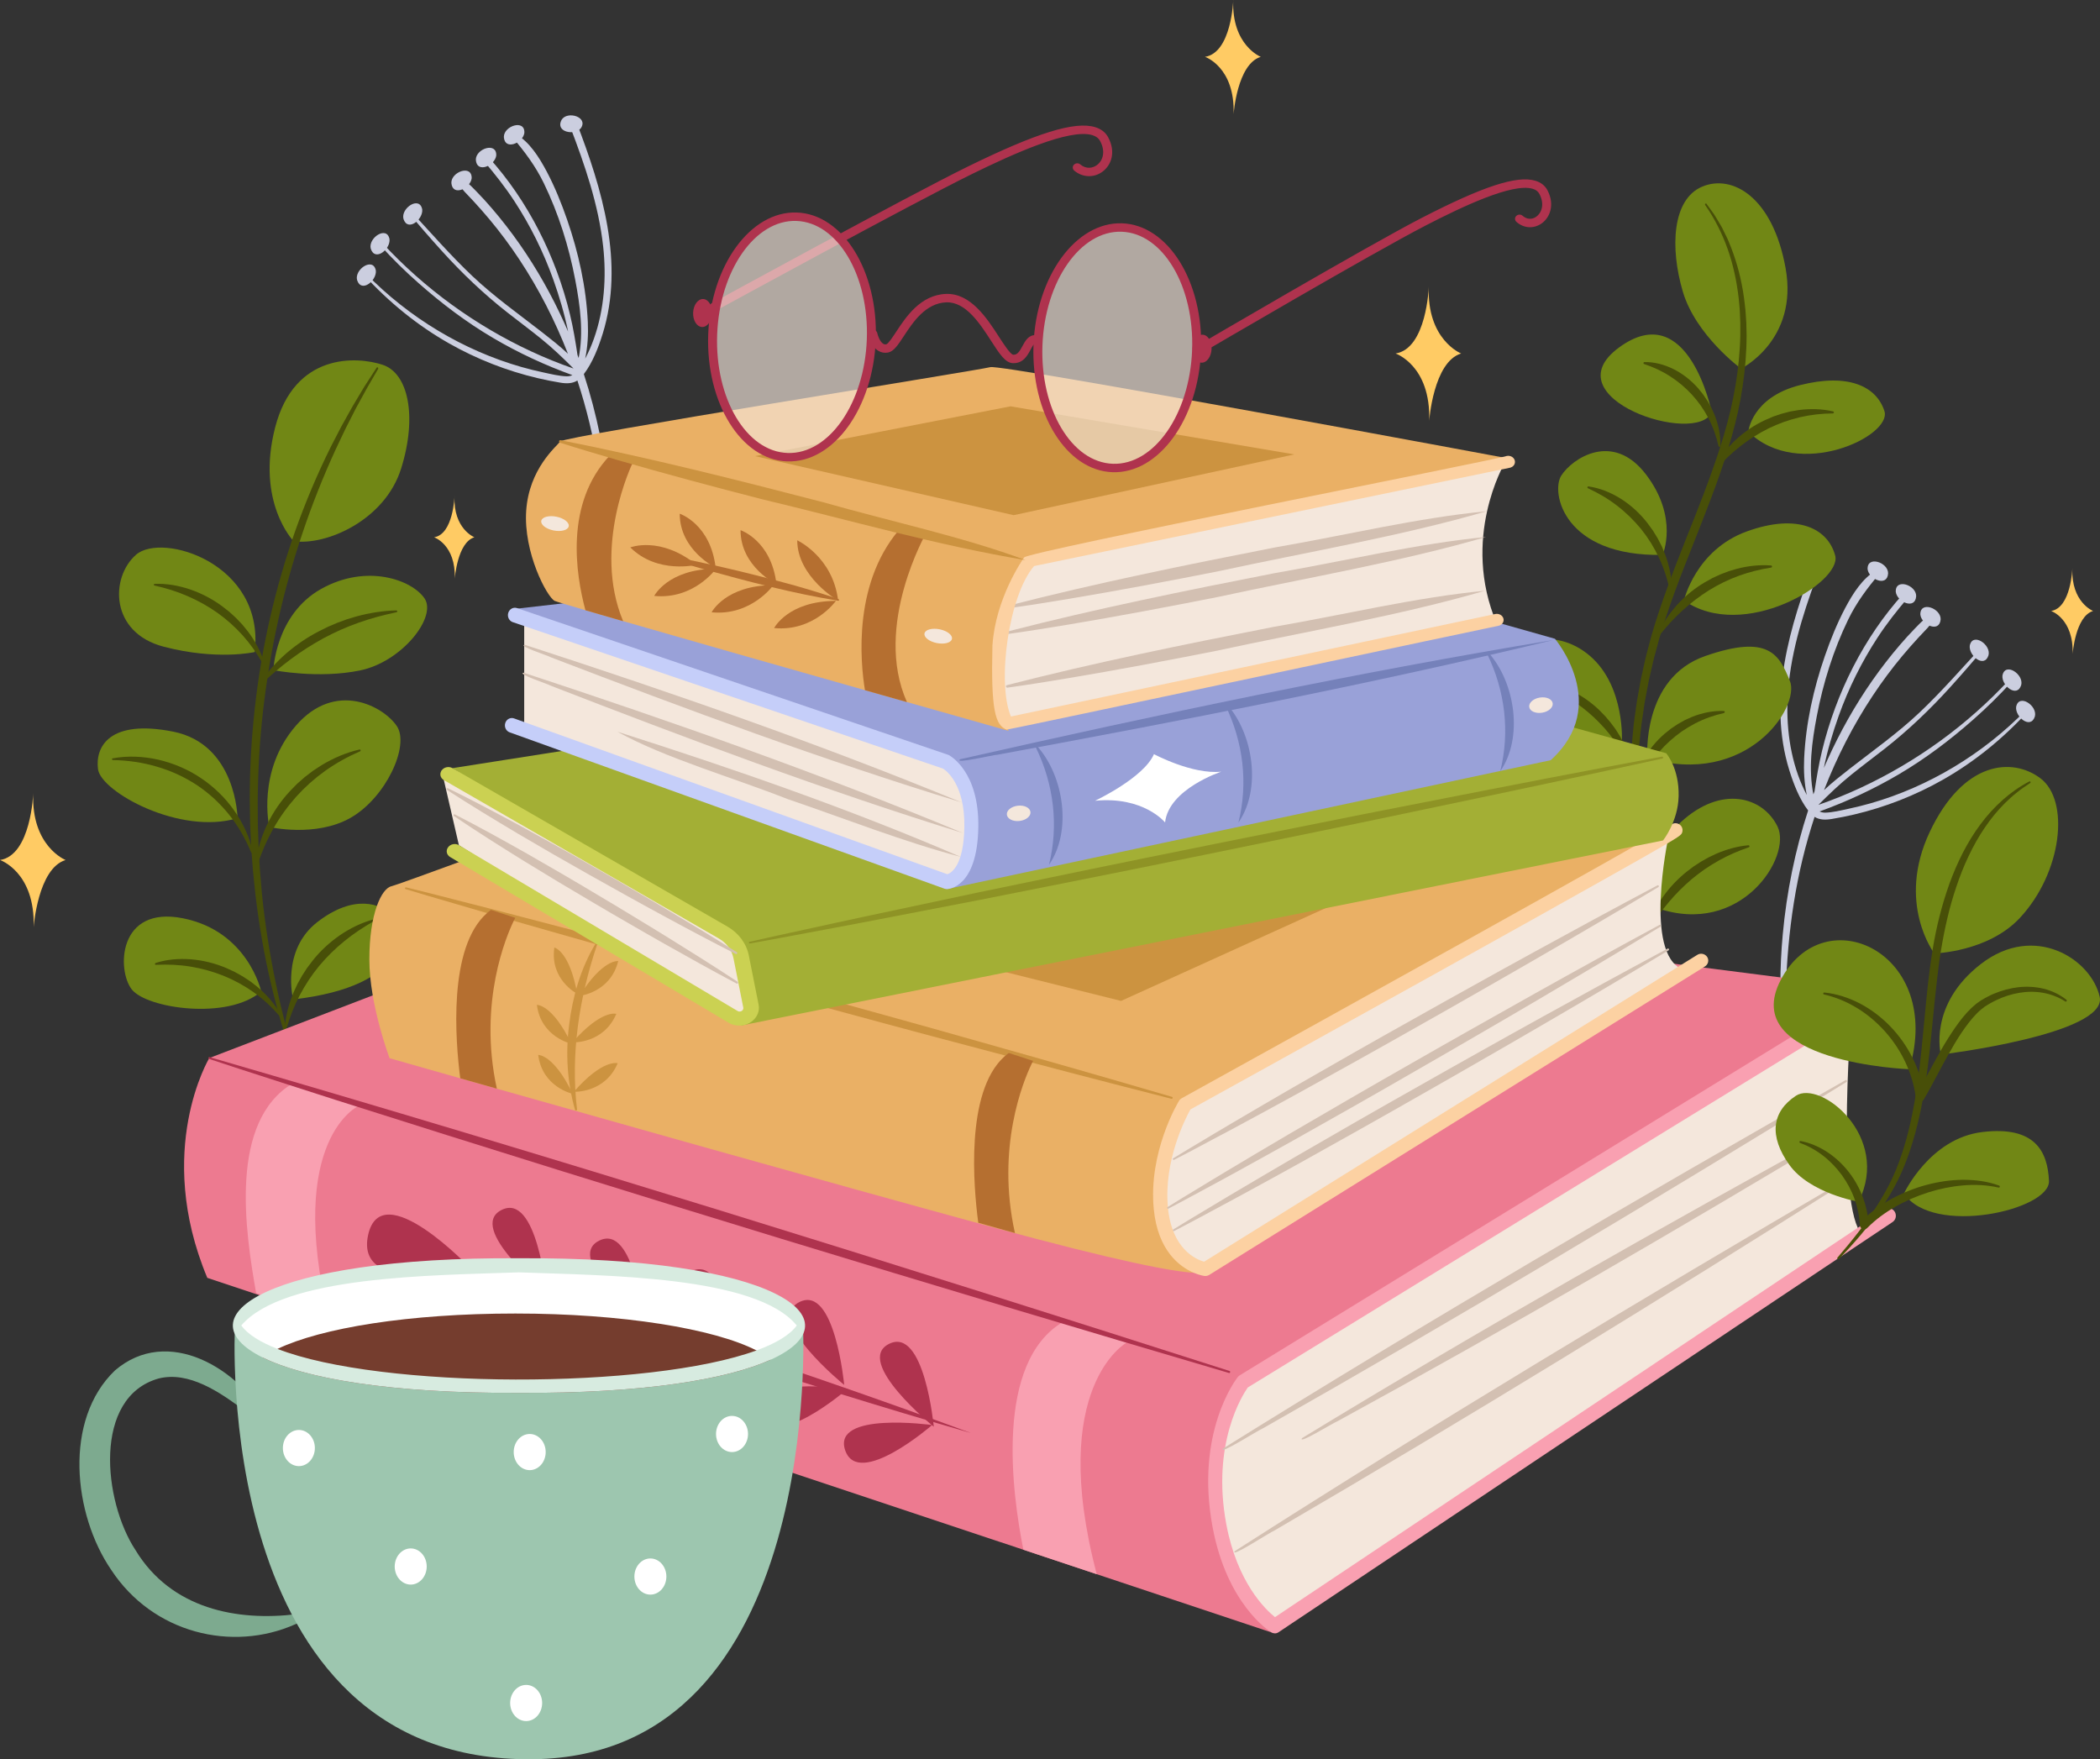<?xml version="1.0" encoding="UTF-8"?>
<svg id="OBJECTS" xmlns="http://www.w3.org/2000/svg" version="1.1" viewBox="0 0 443.71 371.71">
  <rect x="0" y="0" width="443.71" height="371.71" fill="#333333" stroke="none"/>
  <defs>
    <style>
      .cls-1 {
        fill: #cc9340;
      }

      .cls-1, .cls-2, .cls-3, .cls-4, .cls-5, .cls-6, .cls-7, .cls-8, .cls-9, .cls-10, .cls-11, .cls-12, .cls-13, .cls-14, .cls-15, .cls-16, .cls-17, .cls-18, .cls-19, .cls-20, .cls-21, .cls-22, .cls-23, .cls-24, .cls-25 {
        stroke-width: 0px;
      }

      .cls-26 {
        fill: none;
        stroke: #231f20;
        stroke-linecap: round;
        stroke-linejoin: round;
        stroke-width: 8px;
      }

      .cls-2 {
        opacity: .65;
      }

      .cls-2, .cls-14 {
        fill: #f4e7dc;
      }

      .cls-3 {
        fill: #cbcedf;
      }

      .cls-4 {
        fill: #7581ba;
      }

      .cls-5 {
        fill: #f9a0b1;
      }

      .cls-6 {
        fill: #a3af35;
      }

      .cls-7 {
        fill: #ed7a90;
      }

      .cls-8 {
        fill: #8e9325;
      }

      .cls-9 {
        fill: #718715;
      }

      .cls-10 {
        fill: #753d2e;
      }

      .cls-11 {
        fill: #b56f30;
      }

      .cls-12 {
        fill: #af334e;
      }

      .cls-13 {
        fill: #9dc6af;
      }

      .cls-15 {
        fill: #99a1d8;
      }

      .cls-16 {
        fill: #cbd152;
      }

      .cls-17 {
        fill: #fcd1a2;
      }

      .cls-18 {
        fill: #eab065;
      }

      .cls-19 {
        fill: #484f08;
      }

      .cls-20 {
        fill: #d3c0b2;
      }

      .cls-21 {
        fill: #7daa8f;
      }

      .cls-22 {
        fill: #ffcb64;
      }

      .cls-23 {
        fill: #fff;
      }

      .cls-24 {
        fill: #d7ebe0;
      }

      .cls-25 {
        fill: #c5cef9;
      }
    </style>
  </defs>
  <g>
    <g>
      <path class="cls-22" d="M260.58,0s-.37,11.14-5.97,12.01c0,0,6.34,2.13,6.04,12.09,0,0,.75-10.59,5.74-12.09,0,0-6.19-2.45-5.82-12.01Z"/>
      <path class="cls-22" d="M437.87,120.06s-.28,8.38-4.49,9.03c0,0,4.77,1.6,4.55,9.09,0,0,.56-7.96,4.32-9.09,0,0-4.66-1.84-4.38-9.03Z"/>
      <path class="cls-22" d="M96.04,104.84s-.27,8.06-4.32,8.68c0,0,4.59,1.54,4.37,8.74,0,0,.54-7.66,4.15-8.74,0,0-4.48-1.77-4.21-8.68Z"/>
      <path class="cls-22" d="M301.89,60.57s-.44,13.1-7.02,14.12c0,0,7.46,2.51,7.11,14.21,0,0,.88-12.45,6.75-14.21,0,0-7.28-2.88-6.84-14.12Z"/>
      <path class="cls-22" d="M7.02,167.59s-.44,13.1-7.02,14.12c0,0,7.46,2.51,7.11,14.21,0,0,.88-12.45,6.75-14.21,0,0-7.28-2.88-6.84-14.12Z"/>
    </g>
    <g>
      <path class="cls-3" d="M383.56,118.13c-5.36,13.98-10.15,29.62-5.5,44.6.9,2.88,2.13,6.1,3.98,8.51-2.76,8.45-4.54,17.27-5.36,26.17-.66,7.1-.68,14.17,0,21.27.04.39.59.38.58-.03-.22-12.44.67-24.96,3.58-37.05.73-3.04,1.59-6.05,2.56-9.01,1.07.66,2.3.67,3.62.45,1.6-.26,3.18-.58,4.76-.95,6.53-1.54,12.89-4.02,18.78-7.37,6.64-3.78,12.66-8.67,17.9-14.4.21-.23-.13-.57-.35-.35-9.1,9.35-20.65,16.27-32.89,19.76-1.55.44-3.11.83-4.68,1.16-1.59.34-3.28.77-4.91.81-.44,0-.83-.08-1.17-.25,5.79-2.1,11.4-4.7,16.75-7.85,5.61-3.3,10.82-7.24,15.75-11.59,2.83-2.49,5.53-5.15,8.08-7.96.29-.31-.18-.78-.47-.47-8.93,9.65-19.66,17.38-31.33,22.82-2.94,1.37-5.94,2.59-9,3.65,0-.02.01-.03.02-.04,2.2-2.2,4.41-4.32,6.83-6.27,2.35-1.9,4.78-3.7,7.15-5.56,4.96-3.89,9.52-8.24,13.79-12.95,2.45-2.71,4.86-5.46,7.19-8.29.23-.28-.15-.66-.39-.39-4.37,4.72-8.59,9.58-13.25,13.99-4.62,4.37-9.74,7.98-14.72,11.86-1.84,1.44-3.73,2.91-5.46,4.54,2.73-7.01,6.16-13.71,10.27-19.92,1.94-2.93,4.04-5.76,6.28-8.44,1.11-1.33,2.26-2.63,3.43-3.9.6-.66,1.23-1.3,1.84-1.95.61-.66,1.09-1.42,1.69-2.09.43-.48-.19-1.36-.72-.93-.57.46-1.2.82-1.76,1.29-.63.54-1.21,1.16-1.79,1.75-1.09,1.12-2.14,2.27-3.16,3.46-2.08,2.42-4.04,4.95-5.88,7.58-3.66,5.24-6.83,10.87-9.48,16.76-.26.57-.51,1.15-.76,1.72.77-3.76,1.87-7.45,3.13-10.99,2.09-5.85,4.86-11.43,8.22-16.57,1.92-2.94,4.08-5.68,6.34-8.33.54-.63-.35-1.53-.91-.91-8.28,9.15-14.2,20.93-17.16,33.17-.69,2.83-1.16,5.69-1.59,8.57-.08.21-.16.42-.24.63-1.09-5.38-.3-11.15.71-16.46,1.34-7.08,3.53-14.05,6.65-20.48,1.75-3.6,4.01-6.62,6.55-9.62.38-.44-.13-1.08-.61-.8-2.96,1.75-4.93,4.89-6.56,7.95-1.72,3.25-3.11,6.7-4.32,10.19-2.39,6.89-4.03,14.26-4.37,21.61-.12,2.6.02,5.22.56,7.75-.72-1.35-1.33-2.76-1.85-4.22-2.19-6.18-2.67-12.98-1.95-19.51.97-8.79,3.87-17.18,6.99-25.33.39-1.02-1.05-1.85-1.45-.81Z"/>
      <path class="cls-3" d="M425.99,149.35c-.24,2.11,3.06,4.84,3.96,2.03.6-2.28-3.39-4.94-3.96-2.03Z"/>
      <path class="cls-3" d="M416.19,136.43c-.24,2.11,3.06,4.84,3.96,2.03.6-2.28-3.39-4.94-3.96-2.03Z"/>
      <path class="cls-3" d="M400.56,125.06c.27,2.11,4.11,3.87,4.31.9.04-2.36-4.46-3.87-4.31-.9Z"/>
      <path class="cls-3" d="M405.75,129.85c.22,2.11,4.01,3.99,4.29,1.03.1-2.36-4.36-4-4.29-1.03Z"/>
      <path class="cls-3" d="M423.1,142.72c-.24,2.11,3.06,4.84,3.96,2.03.6-2.28-3.39-4.94-3.96-2.03Z"/>
      <path class="cls-3" d="M394.61,120.3c.3,2.1,4.17,3.8,4.33.83,0-2.36-4.52-3.8-4.33-.83Z"/>
      <path class="cls-3" d="M382.69,119.3c1.33,1.6,5.45.82,4.07-1.77-1.2-1.99-5.74-.62-4.07,1.77Z"/>
    </g>
    <g>
      <path class="cls-3" d="M121.84,25.93c5.36,13.98,10.15,29.61,5.5,44.6-.9,2.88-2.13,6.1-3.98,8.51,2.76,8.45,4.54,17.27,5.36,26.17.66,7.1.68,14.17,0,21.27-.04.39-.59.38-.58-.02.22-12.44-.67-24.96-3.58-37.05-.73-3.04-1.59-6.05-2.56-9.01-1.07.66-2.3.67-3.62.45-1.6-.26-3.18-.58-4.76-.95-6.53-1.54-12.89-4.02-18.78-7.37-6.64-3.78-12.66-8.67-17.9-14.4-.21-.23.13-.57.35-.35,9.1,9.35,20.65,16.27,32.89,19.76,1.55.44,3.11.83,4.68,1.16,1.59.34,3.28.77,4.91.81.44,0,.83-.08,1.17-.25-5.79-2.1-11.4-4.7-16.75-7.85-5.61-3.3-10.82-7.24-15.75-11.59-2.83-2.49-5.53-5.15-8.08-7.96-.29-.31.18-.78.47-.47,8.93,9.65,19.66,17.38,31.33,22.82,2.94,1.37,5.94,2.59,9,3.65,0-.02-.01-.03-.02-.04-2.2-2.2-4.41-4.32-6.83-6.27-2.35-1.9-4.78-3.7-7.15-5.56-4.96-3.89-9.52-8.24-13.79-12.95-2.45-2.71-4.86-5.46-7.19-8.29-.23-.28.15-.66.39-.4,4.37,4.72,8.59,9.58,13.25,13.99,4.62,4.37,9.74,7.98,14.72,11.86,1.84,1.44,3.73,2.91,5.46,4.54-2.73-7.01-6.16-13.71-10.27-19.92-1.94-2.93-4.04-5.76-6.28-8.44-1.11-1.33-2.26-2.63-3.43-3.9-.6-.66-1.23-1.3-1.84-1.95-.61-.66-1.09-1.42-1.69-2.09-.43-.48.19-1.36.72-.93.57.46,1.2.82,1.76,1.29.63.54,1.21,1.16,1.79,1.75,1.09,1.12,2.14,2.27,3.16,3.46,2.08,2.42,4.04,4.95,5.88,7.58,3.66,5.24,6.83,10.87,9.48,16.76.26.57.51,1.15.76,1.72-.77-3.76-1.87-7.45-3.13-10.99-2.09-5.85-4.86-11.43-8.22-16.57-1.92-2.94-4.08-5.68-6.33-8.33-.54-.63.35-1.53.91-.91,8.28,9.15,14.2,20.93,17.16,33.17.69,2.83,1.16,5.69,1.59,8.57.08.21.16.42.24.63,1.09-5.38.3-11.15-.71-16.46-1.34-7.08-3.53-14.05-6.65-20.48-1.75-3.6-4.01-6.62-6.56-9.62-.38-.44.13-1.08.61-.8,2.96,1.75,4.93,4.89,6.56,7.95,1.72,3.25,3.11,6.7,4.32,10.19,2.39,6.89,4.03,14.26,4.37,21.61.12,2.6-.02,5.22-.56,7.75.72-1.35,1.33-2.76,1.85-4.22,2.19-6.18,2.67-12.98,1.95-19.51-.97-8.79-3.87-17.18-6.99-25.33-.39-1.02,1.05-1.85,1.45-.81Z"/>
      <path class="cls-3" d="M79.41,57.15c.24,2.11-3.06,4.84-3.96,2.03-.6-2.28,3.39-4.94,3.96-2.03Z"/>
      <path class="cls-3" d="M89.21,44.23c.24,2.11-3.06,4.84-3.96,2.03-.6-2.28,3.39-4.94,3.96-2.03Z"/>
      <path class="cls-3" d="M104.85,32.87c-.27,2.11-4.11,3.87-4.31.9-.04-2.36,4.46-3.87,4.31-.9Z"/>
      <path class="cls-3" d="M99.66,37.65c-.22,2.11-4.01,3.99-4.29,1.03-.1-2.36,4.36-4,4.29-1.03Z"/>
      <path class="cls-3" d="M82.3,50.52c.24,2.11-3.06,4.84-3.96,2.03-.6-2.28,3.39-4.94,3.96-2.03Z"/>
      <path class="cls-3" d="M110.79,28.1c-.3,2.1-4.17,3.8-4.33.83,0-2.36,4.52-3.8,4.33-.83Z"/>
      <path class="cls-3" d="M122.72,27.1c-1.33,1.6-5.45.82-4.07-1.77,1.2-1.99,5.74-.62,4.07,1.77Z"/>
    </g>
    <g>
      <path class="cls-9" d="M55.19,209.48s-2.75-12.72-16.53-15.46c-13.78-2.74-13.99,11.01-10.81,15.04s20.33,6.54,27.34.42Z"/>
      <path class="cls-9" d="M61.93,211.17s-2.61-10.36,5.12-16.35c7.73-5.98,13.48-3.95,15.98-1.3,2.5,2.64,4.05,14.77-21.1,17.65Z"/>
      <g>
        <path class="cls-9" d="M62.03,114.34s-7.99-8.21-3.89-24.05c4.1-15.84,17.29-15.01,22.72-13.21,5.43,1.79,7.33,10.94,3.9,21.9-3.42,10.96-15.87,16.36-22.73,15.36Z"/>
        <path class="cls-9" d="M57.76,141.6s.41-11.73,10.08-17.16c9.67-5.42,19.23-1.91,21.87,2.01,2.64,3.93-4.78,13.37-13.62,15.2s-18.33-.06-18.33-.06Z"/>
        <path class="cls-9" d="M56.9,174.73s-2.72-11.82,5.65-21.44c8.37-9.62,18.5-4.03,21.29.11,2.79,4.13-2.31,15.12-9.73,19.37s-17.2,1.96-17.2,1.96Z"/>
        <path class="cls-9" d="M53.81,137.77s-7.92,1.83-19.25-1.14c-11.33-2.97-11.31-14.6-5.82-19.42,5.48-4.82,27.28,1.83,25.08,20.55Z"/>
        <path class="cls-9" d="M50.19,172.86s-.2-15.62-13.62-18.28c-13.42-2.66-16.49,3.17-15.86,7.95.64,4.78,17.34,14.01,29.48,10.33Z"/>
        <path class="cls-19" d="M32.85,203.47c2.38-.77,4.96-.98,7.52-.78,2.56.21,5.1.84,7.48,1.86l1.76.81,1.69.95,1.62,1.06,1.52,1.19c1.96,1.65,3.66,3.61,4.88,5.8.05.1.02.22-.08.27-.09.04-.19.02-.25-.05-1.62-1.87-3.43-3.53-5.41-4.94l-1.52-1.01-1.57-.92-1.62-.82-1.66-.73c-2.25-.89-4.59-1.55-6.98-1.93-2.39-.4-4.82-.49-7.3-.37-.1,0-.2-.07-.2-.17,0-.08.05-.16.12-.18Z"/>
        <path class="cls-19" d="M23.79,160.23c3.14-.59,6.47-.44,9.67.28,3.2.75,6.3,2.06,9.04,3.92,1.37.92,2.66,1.97,3.83,3.12,1.18,1.14,2.24,2.4,3.17,3.73,1.87,2.65,3.25,5.62,3.93,8.7.02.11-.05.21-.16.23-.1.02-.2-.04-.23-.13-1.17-2.89-2.74-5.6-4.68-8.01-.97-1.2-2.04-2.33-3.17-3.38-1.15-1.04-2.36-2-3.65-2.85-2.59-1.69-5.43-3-8.42-3.86-2.99-.89-6.1-1.33-9.27-1.39-.1,0-.19-.09-.19-.19,0-.09.06-.16.15-.18Z"/>
        <path class="cls-19" d="M32.68,123.36c2.5-.1,5.05.36,7.47,1.17,2.42.83,4.72,2.03,6.78,3.55l1.51,1.18,1.41,1.29,1.32,1.38,1.2,1.47c1.52,2.01,2.74,4.24,3.47,6.59.03.11-.03.21-.14.24-.09.02-.19-.02-.24-.1-1.19-2.13-2.59-4.1-4.19-5.89l-1.24-1.3-1.31-1.24-1.38-1.16-1.44-1.09c-1.97-1.37-4.07-2.56-6.29-3.51-2.21-.97-4.54-1.68-6.96-2.22-.1-.02-.17-.12-.15-.22.02-.08.09-.14.17-.14Z"/>
        <path class="cls-19" d="M54.08,182.48c.25-2.84,1.11-5.62,2.33-8.21,1.25-2.58,2.87-4.99,4.84-7.1l1.51-1.55,1.63-1.43,1.72-1.32,1.82-1.19c2.48-1.5,5.18-2.66,8.02-3.32.11-.03.22.04.25.15.03.09-.02.19-.11.23-2.61,1.13-5.08,2.49-7.34,4.1l-1.66,1.25-1.58,1.33-1.5,1.42-1.42,1.49c-1.82,2.05-3.44,4.27-4.78,6.66-1.37,2.38-2.46,4.91-3.36,7.57-.03.09-.14.14-.24.11-.08-.03-.14-.11-.13-.19Z"/>
        <path class="cls-19" d="M54.99,144.27c1.5-2.32,3.39-4.38,5.49-6.22,2.12-1.82,4.45-3.41,6.96-4.7l1.9-.94,1.95-.83,1.99-.73,2.04-.61c2.74-.74,5.57-1.2,8.41-1.27.11,0,.21.08.21.19,0,.1-.06.18-.15.2-2.74.57-5.41,1.28-8,2.2l-1.92.72-1.89.79-1.85.87-1.81.93c-2.37,1.31-4.67,2.75-6.83,4.37-2.18,1.6-4.22,3.39-6.22,5.26-.07.07-.19.07-.27,0-.06-.06-.07-.16-.03-.23Z"/>
        <path class="cls-19" d="M79.06,194.59c-2.24,1.28-4.35,2.66-6.29,4.25-1.95,1.57-3.71,3.33-5.31,5.22l-1.14,1.46-1.07,1.52-.99,1.58-.91,1.62c-1.16,2.2-2.07,4.54-2.78,6.97-.03.1-.14.16-.25.13-.1-.03-.16-.12-.15-.21.2-2.58.88-5.11,1.88-7.5l.82-1.77.95-1.7,1.06-1.64,1.18-1.56c1.62-2.05,3.57-3.84,5.73-5.34,2.17-1.48,4.56-2.67,7.11-3.36.1-.03.21.03.24.13.03.08,0,.17-.08.21Z"/>
        <path class="cls-19" d="M79.92,77.9l-2.41,4.16-2.31,4.21-2.18,4.28-2.06,4.33c-2.67,5.81-5.04,11.76-7.07,17.82-4.09,12.12-6.84,24.68-8.3,37.42-.72,6.37-1.09,12.79-1.14,19.23l.03,4.83.16,4.83.28,4.83.41,4.83c.63,6.43,1.65,12.84,2.97,19.2,1.31,6.36,3.02,12.66,5.02,18.88.03.1-.03.21-.13.24-.1.03-.21-.03-.25-.13-2.28-6.16-4.12-12.45-5.64-18.82-1.51-6.36-2.6-12.81-3.36-19.28l-.5-4.86-.37-4.87-.22-4.87-.08-4.87c-.02-6.49.33-12.98,1.04-19.41,1.4-12.87,4.29-25.55,8.57-37.71,2.16-6.07,4.66-12.02,7.53-17.79l2.22-4.29,2.35-4.21,2.47-4.14,2.62-4.05c.05-.08.17-.11.26-.05.09.05.11.16.07.24h0Z"/>
      </g>
    </g>
    <g>
      <path class="cls-14" d="M391.3,212.49s-3.34,39.8,1.67,47.76l-51.79,35.82-48.03,32.28s-23.39,16.81-24.64,15.04c-1.25-1.77-12.07-12.37-12.3-20.78-.23-8.41-.45-29.09,5.72-32.01,6.17-2.93,129.38-78.11,129.38-78.11Z"/>
      <path class="cls-7" d="M268.6,344.89l-36.88-12.29-15.49-5.16-79.98-26.65-15.31-5.1-77.14-25.7c-11.28-26.98.42-46.44.42-46.44l116.53-44.67,234.27,30.05s-127.77,79.62-130.27,81.84c-2.51,2.21-7.94,10.17-7.94,27.42s11.79,26.7,11.79,26.7Z"/>
      <path class="cls-5" d="M231.72,332.6l-15.49-5.16c-2.42-12.09-6.1-39.63,8.42-48.17l13.37,4.42s-16.73,9.26-6.29,48.91Z"/>
      <path class="cls-5" d="M69.43,278.39l-15.31-5.17c-2.34-13.21-5.78-36.29,7.79-44.37l13.92,4.77s-15.43,6.87-6.4,44.76Z"/>
      <path class="cls-12" d="M44.27,223.35c71.66,20.82,144.39,43.52,215.52,66.32.24.07.14.51-.12.42-62.46-18.38-126.58-37.92-188.68-57.67-6.51-2.07-13.6-4.39-20.13-6.49,0,0-6.7-2.2-6.7-2.2-.23-.06-.13-.47.11-.39Z"/>
      <path class="cls-5" d="M269.34,345.1c-.25,0-.51-.07-.74-.21-.38-.23-9.36-5.91-12.4-22.27-3.71-19.96,4.96-31.2,5.33-31.67.11-.14.24-.26.39-.35l133.1-81.67c.7-.43,1.6-.18,2.01.57.41.74.17,1.7-.53,2.13l-132.85,81.52c-1.07,1.52-7.73,11.82-4.55,28.87,2.29,12.3,8.24,18.02,10.29,19.66l128.93-86.13c.69-.46,1.59-.24,2.03.49.43.73.23,1.69-.46,2.15l-129.75,86.68c-.24.16-.51.24-.78.24Z"/>
      <path class="cls-20" d="M258.39,306.07c43.26-26.97,87.33-52.7,131.56-77.85.22-.13.44.25.2.38-40.68,25.05-81.76,49.63-123.24,73.15-1.01.39-9.59,5.87-8.51,4.31Z"/>
      <path class="cls-20" d="M275.1,303.86c37.71-23,76.2-44.74,114.85-65.91.22-.13.44.25.2.39-35.47,21.32-71.33,42.17-107.58,61.96-.9.32-8.46,5.04-7.46,3.56Z"/>
      <path class="cls-20" d="M260.89,327.74c42.55-27.26,85.93-53.28,129.47-78.73.22-.14.44.24.21.38-40.02,25.32-80.44,50.17-121.29,73.98-1,.4-9.43,5.94-8.39,4.37Z"/>
      <g>
        <path class="cls-12" d="M83.4,262.57c40.78,12.37,81.92,25.51,121.77,40.21-38.19-10.99-76.54-23.99-114.34-37.11-.66-.39-9.13-2.84-7.43-3.1Z"/>
        <path class="cls-12" d="M196.95,301.09s-15.59,13.56-18.38,5.31c-2.78-8.26,18.38-5.31,18.38-5.31Z"/>
        <path class="cls-12" d="M99.49,268.07s-24.5,5.9-21.72-7.08c2.78-12.97,21.72,7.08,21.72,7.08Z"/>
        <path class="cls-12" d="M116.75,272.78s-15.59,13.56-18.38,5.31c-2.78-8.26,18.38-5.31,18.38-5.31Z"/>
        <path class="cls-12" d="M115.44,273.15s-1.99-21.26-9.47-17.5c-7.48,3.76,9.47,17.5,9.47,17.5Z"/>
        <path class="cls-12" d="M136.05,279.64s-1.99-21.26-9.47-17.5c-7.48,3.76,9.47,17.5,9.47,17.5Z"/>
        <path class="cls-12" d="M178.37,292.61s-1.99-21.26-9.47-17.5c-7.48,3.76,9.47,17.5,9.47,17.5Z"/>
        <path class="cls-12" d="M197.3,301.45s-1.99-21.26-9.47-17.5c-7.48,3.76,9.47,17.5,9.47,17.5Z"/>
        <path class="cls-12" d="M155.54,286.12s-1.99-21.26-9.47-17.5c-7.48,3.76,9.47,17.5,9.47,17.5Z"/>
        <path class="cls-12" d="M136.8,281.04s-15.59,13.56-18.38,5.31c-2.78-8.26,18.38-5.31,18.38-5.31Z"/>
        <path class="cls-12" d="M157.41,286.94s-15.59,13.56-18.38,5.31c-2.78-8.26,18.38-5.31,18.38-5.31Z"/>
        <path class="cls-12" d="M179.13,293.42s-15.59,13.56-18.38,5.31c-2.78-8.26,18.38-5.31,18.38-5.31Z"/>
      </g>
    </g>
    <g>
      <path class="cls-9" d="M355.8,126.87s2.45-10.68,13.32-14.6c10.87-3.92,17.15-.49,18.64,5.13,1.49,5.63-19.4,18.31-31.96,9.47Z"/>
      <path class="cls-19" d="M350.29,134.03c.99-2.34,2.45-4.45,4.13-6.31,1.7-1.85,3.67-3.44,5.81-4.7l1.62-.9,1.68-.77,1.72-.66,1.76-.52c2.36-.61,4.81-.88,7.21-.69.11,0,.2.12.19.24,0,.1-.08.19-.18.2-2.34.37-4.62.93-6.82,1.73l-1.63.64-1.59.72-1.55.81-1.52.88c-1.98,1.25-3.86,2.67-5.61,4.27-1.76,1.59-3.36,3.38-4.91,5.29-.07.09-.19.1-.27.02-.07-.06-.08-.16-.05-.24Z"/>
      <g>
        <path class="cls-9" d="M350.05,191.83s-3.41-10.3,5.11-18.14c8.52-7.84,17.29-5.41,20.41.93s-7.7,23.46-25.52,17.21Z"/>
        <path class="cls-9" d="M348.07,160.16s-1.3-16.85,12.23-21.55c13.53-4.71,15.65-.21,17.89,5.27,2.24,5.49-9.13,22.57-30.11,16.28Z"/>
        <path class="cls-9" d="M369.4,91.21s.67-7.24,10.89-9.83,16.17.22,17.87,5.47c1.7,5.25-18.1,14.81-28.76,4.36Z"/>
        <path class="cls-9" d="M361.67,87.08s-4.89-24.4-19.56-13.68c-14.67,10.73,16.47,20.93,19.56,13.68Z"/>
        <path class="cls-9" d="M351.29,117.24s3.5-7.82-3.52-17.01c-7.02-9.19-15.6-3.33-17.88.24-2.28,3.57.53,17.18,21.4,16.77Z"/>
        <path class="cls-9" d="M342.69,157s.8-11.96-6.78-18.44-17.46-3.27-20.67,2.99,7.66,21.85,27.44,15.45Z"/>
        <path class="cls-9" d="M367.87,77.89s-9.58-7.02-12.31-16.29c-2.73-9.27-2.24-19.48,4.08-22.16,6.32-2.68,14.93,2.1,17.65,17.28,2.71,15.18-9.41,21.17-9.41,21.17Z"/>
        <path class="cls-9" d="M343.51,183.85s-11.57-24.7-23.99-11.44c-12.42,13.26,19.12,23.1,23.99,11.44Z"/>
        <path class="cls-19" d="M362.19,98.97c1.12-2.29,2.72-4.31,4.55-6.04,1.85-1.72,3.96-3.14,6.22-4.18l1.71-.74,1.76-.59,1.79-.47,1.82-.31c2.43-.32,4.91-.27,7.28.28.11.03.18.14.16.26-.02.1-.11.17-.2.17-2.38.02-4.72.28-6.99.81l-1.69.45-1.66.53-1.63.64-1.6.72c-2.09,1.04-4.09,2.29-5.95,3.75-1.88,1.45-3.6,3.13-5.25,4.96-.07.08-.2.09-.27,0-.06-.06-.08-.16-.04-.24Z"/>
        <path class="cls-19" d="M347.43,76.5c2.11-.05,4.23.53,6.17,1.49,1.94.97,3.69,2.35,5.16,4l1.05,1.29.94,1.38.83,1.46.69,1.53c.83,2.08,1.3,4.33,1.24,6.55,0,.12-.1.22-.21.22-.1,0-.18-.08-.2-.17-.47-2.1-1.18-4.09-2.14-5.92l-.76-1.34-.84-1.29-.92-1.21-.99-1.15c-1.37-1.48-2.92-2.77-4.6-3.85-1.68-1.09-3.51-1.92-5.47-2.58-.1-.03-.16-.15-.13-.26.03-.09.1-.14.18-.14Z"/>
        <path class="cls-19" d="M335.6,102.77c2.43.33,4.77,1.3,6.9,2.63,2.12,1.35,4.03,3.1,5.6,5.13l1.14,1.56,1.01,1.65.89,1.73.74,1.8c.89,2.44,1.4,5.03,1.37,7.61,0,.12-.1.22-.21.22-.1,0-.18-.08-.2-.17-.5-2.47-1.26-4.83-2.29-7.04l-.82-1.62-.91-1.57-1-1.5-1.08-1.43c-1.52-1.84-3.22-3.51-5.1-4.95-1.87-1.45-3.92-2.64-6.12-3.66-.1-.04-.14-.17-.1-.27.03-.09.12-.13.2-.12Z"/>
        <path class="cls-19" d="M326.2,144.26c2.19.21,4.32.92,6.32,1.92,1.99,1.02,3.85,2.36,5.48,3.94l1.19,1.23,1.11,1.31,1.03,1.38.92,1.46c1.16,1.98,2.07,4.14,2.57,6.39.03.12-.04.24-.16.27-.09.02-.19-.03-.23-.11-.99-2.01-2.1-3.91-3.38-5.66l-.99-1.29-1.04-1.24-1.1-1.17-1.14-1.12c-1.56-1.45-3.24-2.75-5.03-3.89-1.78-1.16-3.67-2.12-5.65-3.02-.1-.04-.14-.16-.1-.27.03-.08.11-.13.2-.12Z"/>
        <path class="cls-19" d="M329.24,179.23c.41-.09.82-.15,1.23-.22.41-.03.83-.07,1.25-.09.41,0,.83,0,1.25.02.42.03.83.08,1.25.12,1.66.23,3.29.71,4.83,1.39,1.55.68,3.02,1.56,4.35,2.61,1.33,1.06,2.55,2.29,3.52,3.7.07.1.05.24-.05.31-.07.06-.17.05-.24,0-1.33-.99-2.65-1.91-4.03-2.72-1.37-.81-2.78-1.52-4.24-2.12-1.45-.6-2.94-1.1-4.45-1.51-.38-.1-.76-.2-1.14-.3-.38-.08-.77-.19-1.16-.28-.39-.07-.78-.17-1.17-.25-.39-.08-.79-.15-1.19-.26h-.01c-.1-.03-.17-.14-.14-.25.02-.08.08-.14.15-.15Z"/>
        <path class="cls-19" d="M348,196.27c.7-2.4,1.87-4.64,3.29-6.68,1.43-2.03,3.14-3.85,5.05-5.38l1.46-1.11,1.53-1,1.58-.9,1.63-.78c2.21-.96,4.53-1.62,6.88-1.83.11-.01.22.08.23.2,0,.1-.05.2-.14.23-2.21.76-4.34,1.67-6.35,2.8l-1.49.88-1.45.94-1.4,1.02-1.36,1.08c-1.76,1.5-3.41,3.14-4.92,4.94-1.52,1.78-2.88,3.73-4.19,5.78-.06.09-.18.12-.27.06-.07-.05-.1-.15-.08-.23Z"/>
        <path class="cls-19" d="M345,167.29c.24-2.37,1.06-4.68,2.22-6.76,1.17-2.08,2.69-3.94,4.46-5.47l1.37-1.1,1.45-.97,1.51-.85,1.57-.7c2.13-.84,4.4-1.3,6.64-1.22.12,0,.21.11.2.23,0,.1-.07.19-.17.21-2.14.48-4.19,1.2-6.1,2.2l-1.41.79-1.36.87-1.3.97-1.24,1.05c-1.61,1.45-3.04,3.11-4.29,4.92-1.26,1.81-2.29,3.8-3.19,5.93-.04.1-.16.15-.25.11-.08-.04-.12-.12-.11-.21Z"/>
        <path class="cls-19" d="M360.56,43.05l1.55,2.15c.13.18.25.36.36.56l.34.57.68,1.14c.11.19.23.38.34.58l.29.6.59,1.2c.42.79.72,1.64,1.06,2.47,1.3,3.34,2.2,6.87,2.7,10.45.1.9.24,1.79.32,2.7l.19,2.71.06,2.71c.01.91-.04,1.81-.06,2.71-.15,3.62-.58,7.21-1.23,10.77-.65,3.55-1.57,7.04-2.62,10.47-1.04,3.43-2.23,6.8-3.49,10.14-1.25,3.34-2.56,6.64-3.86,9.94-1.31,3.3-2.61,6.59-3.83,9.91-1.22,3.32-2.36,6.67-3.35,10.06l-.69,2.56c-.22.85-.49,1.7-.67,2.56l-.59,2.59-.29,1.29-.25,1.31-.49,2.61c-.09.43-.16.87-.22,1.31l-.19,1.32-.39,2.63-.29,2.65c-.41,3.53-.59,7.08-.69,10.63-.17,7.11.38,14.23,1.45,21.26,1.07,7.03,2.78,13.96,5.04,20.69.04.11-.02.24-.12.28-.1.04-.22-.02-.26-.12-5.05-13.31-7.61-27.72-7.53-42.12.04-3.6.17-7.21.53-10.79l.26-2.69.37-2.68.19-1.34c.06-.45.12-.89.21-1.33l.48-2.66.24-1.33.29-1.32.58-2.63c.18-.88.44-1.74.66-2.61l.69-2.61c1-3.45,2.15-6.84,3.37-10.2,1.22-3.35,2.52-6.67,3.82-9.97,1.32-3.3,2.63-6.59,3.89-9.9,1.25-3.31,2.44-6.64,3.52-10,1.07-3.37,2.01-6.78,2.69-10.24.7-3.46,1.18-6.97,1.39-10.5.04-.88.1-1.77.11-2.65v-2.65s-.11-2.65-.11-2.65c-.05-.88-.16-1.76-.24-2.64-.41-3.51-1.14-6.98-2.31-10.3-1.17-3.31-2.76-6.47-4.76-9.33h0c-.06-.1-.05-.22.04-.29.08-.07.2-.05.27.04Z"/>
      </g>
    </g>
    <g>
      <path class="cls-14" d="M352.45,177.22s-5.14,24.23,3,27.57l-59.07,38.85s-41.52,27.15-44.52,23.81c-3-3.34-6.85-7.52-6.42-16.71.43-9.19,3.85-16.71,6.85-18.8,3-2.09,100.17-54.73,100.17-54.73Z"/>
      <path class="cls-18" d="M354.16,174.71l-77.89,43.92-.06.04-24.73,13.95-1.77,1s-6.81,8.83-4.71,22.14c.89,5.65,3.48,8.78,5.76,10.47t0,0c.95.71,1.85,1.17,2.55,1.46.84.35,1.39.46,1.39.46,0,0,.98.95-2.51.76-4.28-.24-15.3-2.21-43.15-9.81-17.84-4.87-38.88-10.73-58.63-16.27-2.61-.73-5.2-1.46-7.75-2.18-14.15-3.98-27.3-7.69-37.69-10.63-2.79-.79-5.37-1.52-7.73-2.19-9.26-2.63-14.92-4.24-14.92-4.24,0,0-4.28-11.28-4.28-20.89s2.57-15.04,4.71-15.46c2.14-.42,111.3-40.94,111.3-40.94l158.73,28.17,1.37.24Z"/>
      <path class="cls-17" d="M360.71,202.19c-.45-.68-1.38-.89-2.08-.45l-4.1,2.55-100.11,62.29c-1.62-.45-6.78-2.58-7.64-11.38-.97-9.94,3.74-18.98,4.74-20.79,3.24-1.79,27.42-15.15,51.33-28.45,15.02-8.35,26.99-15.04,35.6-19.88,7.33-4.12,11.45-6.45,13.78-7.83,2.99-1.76,3.06-1.97,3.2-2.38.26-.77-.16-1.61-.95-1.86-.55-.18-1.14-.03-1.53.34-.05.03-.1.07-.17.11-5.09,3.31-75.77,42.48-103.11,57.59-.23.13-.42.31-.55.53-.27.44-6.51,10.86-5.34,22.89.86,8.84,5.52,12.19,8.4,13.43,1.27.54,2.19.68,2.3.69.07.01.14.01.21.01.29,0,.57-.08.81-.23l104.74-65.17c.7-.44.91-1.35.46-2.03Z"/>
      <path class="cls-1" d="M85.81,187.48l5.09,1.27,5.08,1.3,10.16,2.6c6.77,1.75,13.53,3.54,20.29,5.32,13.51,3.61,27.01,7.25,40.48,10.97l20.21,5.59,10.1,2.81,10.09,2.85c6.72,1.91,13.46,3.79,20.17,5.72,6.71,1.94,13.44,3.86,20.14,5.84.11.03.18.15.14.26-.03.11-.15.17-.26.14-6.78-1.71-13.54-3.49-20.31-5.23-6.77-1.76-13.52-3.57-20.28-5.35l-10.14-2.68-10.13-2.72-20.24-5.48c-13.49-3.66-26.96-7.4-40.42-11.17-6.73-1.91-13.45-3.81-20.17-5.75l-10.06-2.94-5.03-1.47-5.02-1.5c-.1-.03-.16-.14-.13-.24.03-.1.14-.15.24-.13Z"/>
      <path class="cls-11" d="M217.9,224.94c-1.62,3.38-7.5,17.44-3.45,35.59-2.61-.73-5.2-1.46-7.75-2.18-1.01-7.58-2.75-27.47,5.4-35.01.34-.31.69-.6,1.05-.86l5.14,1.67s-.15.27-.39.78Z"/>
      <path class="cls-11" d="M108.56,194.54c-1.48,3.04-7.59,17.15-3.58,35.48-2.79-.79-5.37-1.52-7.73-2.19-1.02-7.85-2.64-27.64,5.67-34.93.26-.23.53-.44.82-.65l5.14,1.67s-.12.21-.31.61Z"/>
      <g>
        <path class="cls-1" d="M126.16,199.59c-3.77,11.21-5.63,23.06-4.24,34.83.03.24-.36.32-.42.07-1.66-5.8-2.02-11.96-1.25-17.93.73-5.97,2.43-11.93,5.56-17.14.12-.19.44-.05.35.17Z"/>
        <path class="cls-1" d="M121,231.11s-6.42-1.39-7.28-8.22c0,0,3.28-.14,7.28,8.22Z"/>
        <path class="cls-1" d="M120.72,220.53s-6.42-1.39-7.28-8.22c0,0,3.28-.14,7.28,8.22Z"/>
        <path class="cls-1" d="M121.96,209.98s-5.83-2.98-4.83-9.78c0,0,3.21.7,4.83,9.78Z"/>
        <path class="cls-1" d="M122.44,210.42s6.54-.68,8.18-7.36c0,0-3.24-.5-8.18,7.36Z"/>
        <path class="cls-1" d="M120.96,220.24s6.57.33,9.26-6.03c0,0-3.13-.99-9.26,6.03Z"/>
        <path class="cls-1" d="M121.25,230.68s6.57.33,9.26-6.03c0,0-3.13-.99-9.26,6.03Z"/>
      </g>
      <polygon class="cls-1" points="121.29 182.65 236.87 211.48 316.06 175.55 200.91 156.75 121.29 182.65"/>
      <path class="cls-20" d="M247.9,244.73l3.14-1.91,3.15-1.88c2.1-1.25,4.19-2.52,6.3-3.75,4.21-2.49,8.44-4.94,12.67-7.4,8.48-4.88,16.98-9.73,25.52-14.5,4.27-2.4,8.53-4.79,12.82-7.16,4.27-2.38,8.56-4.75,12.85-7.1,8.58-4.71,17.19-9.37,25.84-13.96.1-.05.23-.02.29.08.05.1.02.22-.08.28-8.4,5.02-16.84,9.97-25.31,14.86-4.24,2.45-8.48,4.89-12.73,7.31-4.24,2.43-8.5,4.85-12.76,7.25-8.51,4.83-17.06,9.59-25.63,14.32-4.29,2.35-8.59,4.7-12.9,7.01-2.15,1.16-4.32,2.3-6.48,3.45l-3.24,1.72-3.26,1.7c-.1.05-.21.01-.27-.08-.05-.09-.02-.2.07-.25Z"/>
      <g>
        <path class="cls-20" d="M247.9,259.77l3.2-1.96,3.22-1.93c2.15-1.29,4.28-2.59,6.44-3.86,4.3-2.56,8.62-5.08,12.94-7.61,8.66-5.02,17.34-10.01,26.06-14.92,4.35-2.47,8.71-4.93,13.08-7.37,4.36-2.45,8.74-4.89,13.12-7.31,8.76-4.85,17.55-9.65,26.38-14.38.1-.06.23-.02.29.08.05.1.02.22-.07.28-8.57,5.16-17.19,10.25-25.84,15.28-4.32,2.52-8.65,5.03-12.99,7.52-4.33,2.5-8.68,4.99-13.03,7.46-8.69,4.97-17.42,9.87-26.17,14.74-4.38,2.42-8.77,4.84-13.17,7.22-2.2,1.2-4.41,2.37-6.62,3.56l-3.31,1.77-3.33,1.75c-.1.05-.21.02-.27-.08-.05-.09-.02-.2.07-.25Z"/>
        <path class="cls-20" d="M246.69,255.04l3.19-1.97,3.2-1.94c2.14-1.29,4.26-2.6,6.41-3.88,4.28-2.57,8.58-5.1,12.88-7.64,8.62-5.04,17.25-10.05,25.93-14.99,4.33-2.48,8.67-4.95,13.02-7.4,4.34-2.46,8.7-4.91,13.06-7.35,8.72-4.88,17.47-9.7,26.26-14.45.1-.06.23-.02.29.08.05.1.02.22-.07.28-8.53,5.18-17.11,10.29-25.72,15.35-4.3,2.53-8.61,5.05-12.93,7.55-4.31,2.52-8.64,5.01-12.97,7.5-8.64,5-17.33,9.92-26.04,14.81-4.36,2.43-8.73,4.86-13.11,7.26-2.19,1.21-4.39,2.38-6.59,3.57l-3.3,1.78-3.31,1.76c-.1.05-.21.02-.27-.08-.05-.09-.02-.2.07-.25Z"/>
      </g>
    </g>
    <g>
      <path class="cls-14" d="M96.96,178.57l-3.65-15.8,57.94,32.69,5.02,3.77s2.76,16.27.39,16.07-59.7-36.72-59.7-36.72Z"/>
      <path class="cls-6" d="M95.59,162.3l171.09-26.86,85.37,23.71s2.77,3.13,2.63,9.08c-.12,5.38-3.3,9.35-3.3,9.35l-194.8,39.1s4.11-9.53.24-14.54c-3.86-5.01-2.95-5.38-7.14-6.68-4.18-1.31-54.09-33.16-54.09-33.16Z"/>
      <path class="cls-8" d="M158.41,198.98l6-1.34,6-1.31c4-.87,8-1.76,12.01-2.61l24.04-5.11c16.04-3.34,32.09-6.65,48.16-9.88l24.1-4.83,12.06-2.4,12.06-2.36c8.04-1.56,16.08-3.16,24.13-4.7,8.05-1.53,16.1-3.09,24.16-4.57.13-.02.25.05.27.16.02.11-.06.22-.18.25-8,1.77-16.01,3.47-24.02,5.2-8.01,1.72-16.03,3.38-24.05,5.07l-12.03,2.53-12.04,2.49-24.08,4.94c-16.05,3.29-32.13,6.5-48.21,9.67l-24.14,4.66c-4.02.78-8.06,1.51-12.08,2.27l-6.04,1.13-6.05,1.1c-.12.02-.23-.05-.25-.15-.02-.1.05-.2.16-.23Z"/>
      <path class="cls-16" d="M156.58,216.68c-.9.08-1.82-.11-2.6-.57l-58.88-35.04c-.75-.45-.94-1.37-.42-2.06.51-.69,1.54-.89,2.29-.44l58.88,35.04c.38.23.73.07.86-.01.13-.08.42-.31.34-.72l-2.07-10.4c-.34-1.73-1.47-3.26-3.1-4.19l-58.1-33.47c-.76-.44-.96-1.35-.46-2.05.5-.7,1.53-.91,2.28-.47l58.1,33.47c2.37,1.36,4.02,3.59,4.52,6.11l2.07,10.4c.29,1.45-.42,2.94-1.8,3.78-.59.36-1.24.56-1.9.63Z"/>
      <g>
        <path class="cls-20" d="M94.64,166.54c5.25,2.57,10.41,5.32,15.55,8.09,5.13,2.81,10.24,5.65,15.31,8.57,2.54,1.45,5.08,2.9,7.6,4.38,2.53,1.46,5.05,2.95,7.57,4.45,5.03,2.99,10.05,6.01,15.01,9.15.1.06.13.2.07.3-.06.1-.17.13-.27.09-5.21-2.64-10.37-5.39-15.51-8.18-2.57-1.39-5.13-2.8-7.69-4.22-2.56-1.41-5.11-2.84-7.66-4.28-5.1-2.86-10.17-5.79-15.21-8.76-5.03-3-10.05-6.03-14.97-9.23-.09-.06-.12-.18-.06-.28.05-.09.16-.12.24-.08Z"/>
        <path class="cls-20" d="M96.1,172.07c5.14,2.63,10.19,5.44,15.23,8.28,5.02,2.87,10.02,5.77,14.98,8.75,2.49,1.48,4.97,2.96,7.44,4.47,2.48,1.49,4.94,3.01,7.41,4.53,4.92,3.05,9.83,6.13,14.68,9.33.1.06.13.2.07.3-.06.1-.17.13-.27.08-5.11-2.7-10.15-5.52-15.19-8.36-2.51-1.42-5.03-2.86-7.52-4.31-2.51-1.44-5-2.9-7.49-4.37-4.99-2.92-9.95-5.91-14.88-8.94-4.92-3.06-9.82-6.14-14.63-9.41-.09-.06-.11-.19-.06-.28.05-.09.16-.12.24-.07Z"/>
      </g>
    </g>
    <g>
      <path class="cls-14" d="M110.76,153.03v-21.62s70.93,23.7,70.93,23.7c0,0,18.43,5.92,20.49,8.26,2.06,2.34,3.6,8.42,3.44,11.17-.16,2.75-3.43,11.04-5.29,11.45-1.85.41-89.57-32.96-89.57-32.96Z"/>
      <path class="cls-15" d="M108.51,128.68l140.76-16.12,79.27,22.4s11.95,14.04-.9,25.66l-127.58,27.23s8.23-8.66,5.15-16.25c-5.24-12.93-4.47-10.5-3.98-9.99l-92.72-32.93Z"/>
      <path class="cls-25" d="M200.06,187.85c-.16,0-.33-.03-.49-.08l-91.89-33.04c-.77-.28-1.18-1.16-.92-1.97.26-.81,1.09-1.25,1.86-.97l91.54,32.92c.75-.23,3.47-1.66,3.6-9.98.14-9.08-3.88-11.95-4.52-12.34l-90.9-30.94c-.77-.26-1.2-1.14-.95-1.96.25-.82,1.08-1.27,1.85-1.01l91.04,30.98c.07.02.13.05.2.08.26.14,6.42,3.47,6.23,15.23-.2,12.87-6.39,13.08-6.65,13.08Z"/>
      <g>
        <path class="cls-20" d="M110.86,136.23c30.98,10.07,62.3,20.93,92.29,33.3-29.03-8.85-58.15-19.68-86.73-30.64-.51-.34-7.1-2.42-5.57-2.66Z"/>
        <path class="cls-20" d="M110.63,142.13c31.17,10.27,62.68,21.32,92.86,33.89-29.21-9.03-58.5-20.04-87.25-31.19-.5-.34-7.16-2.47-5.6-2.7Z"/>
        <path class="cls-20" d="M130.51,154.62c24.37,7.77,49.09,16.33,72.46,26.42-12.19-3.22-24.52-8.11-36.65-12.24-11.58-4.57-25.75-8.6-35.82-14.17Z"/>
      </g>
      <path class="cls-4" d="M202.86,160.42c41.48-9.4,83.63-18.31,125.33-25.19-38.59,9.33-78.21,16.97-117.4,24.23-.75-.02-9.34,2.05-7.93.97Z"/>
      <g>
        <path class="cls-4" d="M219.17,157.69c5.65,6.33,7.36,17.99,2.47,25.03,2.07-8.31,1.03-16.99-2.77-24.78-.11-.19.16-.41.31-.24Z"/>
        <path class="cls-4" d="M259.2,148.76c5.65,6.33,7.36,17.99,2.47,25.03,2.07-8.31,1.03-16.99-2.77-24.78-.11-.19.16-.41.31-.24Z"/>
        <path class="cls-4" d="M314.52,137.92c5.65,6.33,7.36,17.99,2.47,25.03,2.07-8.31,1.03-16.99-2.77-24.78-.11-.19.16-.41.31-.24Z"/>
      </g>
      <path class="cls-23" d="M231.37,169.19s10.26-4.81,12.45-9.85c0,0,8.11,4.35,14.23,3.7,0,0-11.11,3.64-11.88,10.73,0,0-4.51-5.58-14.8-4.58Z"/>
      <path class="cls-14" d="M217.73,171.58c.09.89-.96,1.73-2.34,1.88-1.38.15-2.56-.45-2.65-1.35-.09-.89.96-1.73,2.34-1.88,1.38-.15,2.56.45,2.65,1.35Z"/>
      <path class="cls-14" d="M328.07,148.6c.12.89-.89,1.78-2.26,1.99s-2.58-.33-2.7-1.22.89-1.78,2.26-1.99c1.37-.21,2.58.33,2.7,1.22Z"/>
    </g>
    <g>
      <path class="cls-26" d="M213.12,154.43"/>
      <path class="cls-14" d="M317.86,97.96s-9.26,15.81-1.6,33.82l-103.38,21.16s-5.76-18.45,4.56-33.74l100.42-21.24Z"/>
      <path class="cls-18" d="M319.5,97.01c-.47,2.58-101.51,21.95-101.51,21.95,0,0-3.23,2.71-5.98,13.68-3.57,14.24,1.11,21.78,1.11,21.78,0,0-9.01-2.55-21.5-6.09-2.8-.79-5.77-1.64-8.86-2.51-17.08-4.84-37.61-10.69-51.1-14.58-3.06-.88-5.75-1.66-7.96-2.31-3.87-1.13-6.25-1.85-6.5-1.97-1.6-.78-6.63-10.19-6.02-19.07.61-8.88,6.38-13.54,7.21-14.63.83-1.09,88.42-15.02,90.86-15.69,2.44-.67,110.25,19.44,110.25,19.44Z"/>
      <polygon class="cls-1" points="214.18 108.85 159.53 96.37 213.51 85.85 273.47 96.01 214.18 108.85"/>
      <g>
        <path class="cls-20" d="M213.11,127.96c18.49-4.76,37.56-8.63,56.36-12.31,14.63-2.51,30.13-6.26,44.63-7.63-18.01,5.24-37.92,8.62-56.59,12.66-10.34,2.05-21.16,4.09-31.56,5.83-4.23.7-8.46,1.39-12.71,1.98-.33.05-.5-.44-.13-.53Z"/>
        <path class="cls-20" d="M212.99,133.4c18.49-4.77,37.56-8.63,56.36-12.31,14.63-2.51,30.13-6.26,44.63-7.63-18.01,5.24-37.92,8.62-56.59,12.66-10.34,2.05-21.16,4.09-31.56,5.83-4.23.7-8.46,1.39-12.71,1.98-.33.05-.5-.44-.13-.53Z"/>
        <path class="cls-20" d="M212.75,144.76c18.49-4.76,37.56-8.63,56.36-12.31,14.63-2.51,30.13-6.26,44.63-7.63-18.01,5.24-37.92,8.62-56.59,12.66-10.34,2.05-21.16,4.09-31.56,5.83-4.23.7-8.46,1.39-12.71,1.98-.33.05-.5-.44-.13-.53Z"/>
      </g>
      <path class="cls-17" d="M212.72,154.17c-2.44-.93-3.36-4.08-3.03-17.77.65-10.02,6.45-18.27,6.7-18.62.62-1.22,100.94-20.85,101.96-21.44.76-.16,1.53.27,1.71.96.18.69-.29,1.38-1.05,1.53l-100.51,20.77c-5.37,6.15-7.92,24.65-4.9,31.79l102.34-21.66c.76-.16,1.53.27,1.72.95.19.69-.28,1.38-1.04,1.54-.56.07-103.41,21.97-103.9,21.94Z"/>
      <path class="cls-11" d="M191.62,148.34c-2.8-.79-5.77-1.64-8.86-2.51-.95-5.72-2.77-23.43,8.22-35.01l4.81,1.61s-11.39,19.76-4.16,35.91Z"/>
      <path class="cls-11" d="M131.66,131.25c-3.06-.88-5.75-1.66-7.96-2.31-2.06-7.61-4.41-22.61,5.13-32.67l4.81,1.61s-8.56,17.64-1.98,33.36Z"/>
      <path class="cls-1" d="M118.47,93.01c18.55,3.66,37.14,8.35,55.4,13.09,14.04,4,29.47,7.29,42.8,12.23-18.36-3.03-37.45-8.51-55.78-12.88-10.06-2.59-20.53-5.38-30.49-8.27-4.04-1.18-8.08-2.37-12.09-3.65-.32-.1-.21-.6.15-.52Z"/>
      <g>
        <path class="cls-11" d="M177.09,126.92c-9.58-1.55-18.94-4.03-28.25-6.61-3.1-.88-6.18-1.79-9.24-2.8-.22-.07-.14-.4.1-.35,9.54,1.74,18.95,4,28.26,6.56,3.09.89,6.18,1.8,9.22,2.88.2.07.12.37-.09.33Z"/>
        <path class="cls-11" d="M177.09,126.92s-8.64-5.01-8.64-12.76c0,0,7.55,3.5,8.64,12.76Z"/>
        <path class="cls-11" d="M164.06,123.43s-7.59-3.67-7.59-11.41c0,0,6.51,2.15,7.59,11.41Z"/>
        <path class="cls-11" d="M151.21,119.95s-7.59-3.67-7.59-11.41c0,0,6.51,2.15,7.59,11.41Z"/>
        <path class="cls-11" d="M147.16,119.33s-8.24,2.04-13.98-3.67c0,0,6.33-2.48,13.98,3.67Z"/>
        <path class="cls-11" d="M151.28,120.17s-4.65,6.55-13.05,5.74c0,0,2.91-5.72,13.05-5.74Z"/>
        <path class="cls-11" d="M163.41,123.63s-4.65,6.55-13.05,5.74c0,0,2.91-5.72,13.05-5.74Z"/>
        <path class="cls-11" d="M176.62,126.96s-4.65,6.55-13.05,5.74c0,0,2.91-5.72,13.05-5.74Z"/>
      </g>
      <path class="cls-14" d="M120.16,111.23c-.19.8-1.64,1.17-3.24.84-1.6-.33-2.74-1.25-2.55-2.05.19-.8,1.64-1.17,3.24-.84,1.6.33,2.74,1.25,2.55,2.05Z"/>
      <path class="cls-14" d="M201.13,135.02c-.19.8-1.64,1.17-3.24.84-1.6-.33-2.74-1.25-2.55-2.05.19-.8,1.64-1.17,3.24-.84,1.6.33,2.74,1.25,2.55,2.05Z"/>
    </g>
    <g>
      <path class="cls-12" d="M150.77,65.75c-.31-.01-.61-.17-.78-.44-.26-.42-.11-.97.34-1.21.41-.23,41.45-22.67,54.17-28.91,14.54-7.13,22.58-9.62,26.88-8.33,1.26.38,2.19,1.09,2.75,2.12,1.73,3.19.64,5.97-1.22,7.32-1.81,1.31-4.19,1.21-5.93-.25-.39-.33-.42-.89-.07-1.25.35-.36.95-.4,1.33-.07,1.28,1.07,2.65.79,3.51.16,1.24-.89,1.93-2.82.69-5.1-.33-.6-.86-1-1.64-1.24-4.83-1.45-16.83,4-25.43,8.22-12.69,6.22-53.68,28.65-54.1,28.87-.16.09-.34.13-.51.12Z"/>
      <path class="cls-2" d="M184.09,71.76c-.53,14.03-8.46,25.16-17.71,24.85-9.25-.31-16.33-11.93-15.8-25.96.53-14.03,8.46-25.16,17.71-24.85,9.25.31,16.33,11.93,15.8,25.96Z"/>
      <ellipse class="cls-2" cx="236.07" cy="73.48" rx="25.42" ry="16.76" transform="translate(152.96 306.33) rotate(-87.65)"/>
      <path class="cls-12" d="M253.66,74.55c-.3-.01-.6-.16-.77-.42-.28-.42-.14-.96.3-1.22.36-.21,35.84-21.02,47.2-26.87,12.95-6.67,20.13-9.02,24.02-7.85,1.19.36,2.05,1.04,2.57,2.04,1.6,3.09.46,5.8-1.28,7-1.67,1.15-3.74,1.02-5.29-.35-.38-.34-.4-.9-.04-1.25.36-.36.96-.38,1.34-.04.88.77,1.95.85,2.87.21,1.13-.78,1.83-2.61.7-4.79-.29-.56-.75-.92-1.44-1.12-4.28-1.28-14.92,3.79-22.54,7.72-11.32,5.83-46.75,26.61-47.11,26.82-.17.1-.35.14-.53.13Z"/>
      <path class="cls-12" d="M214.01,76.73c-1.59-.05-2.84-1.98-4.56-4.65-2.41-3.73-5.4-8.35-9.51-8.2-4.39.17-7.05,4.21-8.98,7.15-1.23,1.87-2.11,3.21-3.3,3.45-.75.15-1.47.02-2.1-.37-1.52-.94-2.01-3.14-2.06-3.39-.1-.48.24-.95.75-1.04.51-.09,1.01.22,1.11.7h0c.09.44.52,1.8,1.25,2.25.21.13.41.16.66.11.43-.12,1.39-1.58,2.09-2.65,2.04-3.1,5.12-7.78,10.51-7.99,5.21-.2,8.67,5.15,11.2,9.06.96,1.48,2.41,3.73,3.01,3.79.86.03,1.28-.57,1.97-1.86.56-1.04,1.26-2.34,2.78-2.29.52.02.93.43.91.92-.02.49-.46.87-.98.86-.31-.01-.69.69-1.02,1.32-.66,1.23-1.56,2.91-3.72,2.83Z"/>
      <path class="cls-12" d="M150.46,66.2c-.06,1.63-1.01,2.93-2.12,2.89-1.11-.04-1.95-1.39-1.89-3.02.06-1.63,1.01-2.93,2.12-2.89,1.11.04,1.95,1.39,1.89,3.02Z"/>
      <path class="cls-12" d="M255.99,73.74c-.06,1.63-1.01,2.93-2.12,2.89-1.11-.04-1.95-1.39-1.89-3.02.06-1.63,1.01-2.93,2.12-2.89,1.11.04,1.95,1.39,1.89,3.02Z"/>
      <path class="cls-12" d="M166.35,97.49c-9.76-.32-17.25-12.38-16.71-26.88s8.93-26.03,18.69-25.71c9.76.32,17.25,12.38,16.71,26.88-.55,14.5-8.93,26.03-18.69,25.71ZM168.26,46.68c-8.72-.29-16.22,10.47-16.73,23.99-.51,13.52,6.17,24.75,14.89,25.04,8.72.29,16.22-10.47,16.73-23.99.51-13.52-6.17-24.75-14.89-25.04Z"/>
      <path class="cls-12" d="M235.08,99.77c-9.76-.32-17.25-12.38-16.71-26.88s8.93-26.03,18.69-25.71c9.76.32,17.25,12.38,16.71,26.88-.55,14.5-8.93,26.03-18.69,25.71ZM236.99,48.96c-8.72-.29-16.22,10.47-16.73,23.99-.51,13.52,6.17,24.75,14.89,25.04,8.72.29,16.22-10.47,16.73-23.99.51-13.52-6.17-24.75-14.89-25.04Z"/>
    </g>
    <g>
      <path class="cls-9" d="M392.69,253.92s-10.3-1.77-14.62-7.81c-4.32-6.04-3.76-11.2,1.39-14.59s20.19,8.55,13.23,22.41Z"/>
      <path class="cls-9" d="M402.3,252.15s5.43-11.65,16.57-12.97c11.14-1.33,13.78,4.13,14.06,10.32.28,6.19-24.64,11.79-30.63,2.65Z"/>
      <path class="cls-19" d="M380.44,241.08c1.9.35,3.73,1.13,5.41,2.18,1.67,1.07,3.19,2.42,4.48,4,1.3,1.57,2.35,3.38,3.12,5.31.78,1.93,1.24,4.02,1.36,6.14l-1.55-.64c1.92-1.95,4.13-3.51,6.45-4.79,2.34-1.25,4.79-2.25,7.31-2.92,2.52-.68,5.12-1.06,7.72-1.09,2.6,0,5.22.32,7.66,1.23.11.04.16.17.13.28-.04.11-.14.16-.24.14h0c-2.47-.56-5-.68-7.5-.46-.62.07-1.25.11-1.87.21-.62.11-1.24.2-1.85.32-.61.15-1.22.27-1.83.42l-1.81.52c-2.39.77-4.72,1.75-6.9,3.01-2.19,1.23-4.24,2.73-6.01,4.52h-.01c-.36.38-.94.36-1.29-.02-.16-.17-.24-.4-.25-.62-.08-1.9-.5-3.77-1.14-5.55-.65-1.79-1.57-3.47-2.67-5-1.12-1.52-2.43-2.91-3.92-4.06-1.48-1.16-3.14-2.08-4.91-2.74-.1-.04-.15-.15-.12-.26.03-.1.12-.15.21-.13Z"/>
      <g>
        <path class="cls-9" d="M403.41,225.91s-36.34-1.33-27.15-18.87c9.19-17.54,34.53-5.75,27.15,18.87Z"/>
        <path class="cls-9" d="M410.09,222.81s-2.78-10.47,8.49-19.16c11.28-8.7,23.25-1.03,25.06,6.93,1.81,7.96-33.55,12.24-33.55,12.24Z"/>
        <path class="cls-9" d="M408.7,201.44s-8.07-10.61-.97-25.65c7.1-15.04,17.44-15.83,23.39-11.35,6.26,4.72,4.59,19.9-4.32,29.48-6.75,7.26-18.1,7.52-18.1,7.52Z"/>
        <path class="cls-19" d="M385.45,209.7c2.59.26,5.14,1.09,7.51,2.31,2.36,1.24,4.54,2.88,6.43,4.84,1.9,1.96,3.51,4.24,4.75,6.74,1.25,2.5,2.08,5.23,2.46,8.05l-1.68-.39c1.8-3.05,3.43-6.32,5.25-9.47.91-1.58,1.88-3.13,2.92-4.64,1.05-1.5,2.18-2.97,3.54-4.25.36-.3.69-.63,1.07-.91l.58-.41.29-.2.3-.17c.39-.23.78-.47,1.19-.66l.61-.31c.2-.1.42-.18.62-.27,1.67-.7,3.41-1.17,5.19-1.38,1.78-.19,3.59-.1,5.32.32,1.74.43,3.39,1.21,4.81,2.33.09.07.11.21.04.31-.06.09-.18.11-.27.06h0c-2.92-1.9-6.45-2.4-9.75-1.83-1.66.28-3.28.8-4.8,1.53-.19.09-.38.18-.57.28l-.56.3c-.38.19-.73.43-1.09.65l-.27.17-.24.19-.49.38c-.33.25-.62.57-.93.85-1.19,1.21-2.24,2.62-3.23,4.08-.98,1.47-1.89,3-2.76,4.57-.88,1.56-1.73,3.15-2.58,4.75-.86,1.6-1.69,3.21-2.65,4.79h0c-.27.46-.84.59-1.26.3-.23-.16-.38-.42-.41-.69-.32-2.59-1.1-5.12-2.2-7.48-1.1-2.36-2.56-4.54-4.27-6.47-1.72-1.92-3.69-3.61-5.88-4.95-2.18-1.35-4.56-2.33-7.06-2.91-.1-.02-.17-.13-.15-.24.02-.1.11-.17.21-.16Z"/>
        <path class="cls-19" d="M428.92,165.47c-.94.61-1.87,1.24-2.75,1.96-.89.69-1.72,1.45-2.53,2.24-1.6,1.6-3.04,3.36-4.31,5.25-1.28,1.88-2.4,3.89-3.38,5.96-.99,2.07-1.84,4.22-2.57,6.41-1.5,4.37-2.51,8.93-3.27,13.52-.37,2.3-.66,4.62-.92,6.95-.27,2.33-.5,4.67-.73,7.01-.23,2.34-.46,4.69-.71,7.04-.26,2.35-.56,4.7-.91,7.04-.7,4.69-1.68,9.36-3.16,13.87-.74,2.26-1.6,4.46-2.65,6.6-1.05,2.12-2.27,4.14-3.61,6.05-2.66,3.83-5.68,7.35-8.88,10.63-.08.08-.21.08-.29,0-.08-.08-.08-.22,0-.3,2.99-3.48,5.88-7.06,8.34-10.95,1.23-1.94,2.37-3.94,3.33-6.02.96-2.07,1.73-4.27,2.41-6.48.68-2.22,1.23-4.47,1.69-6.76.46-2.28.85-4.58,1.17-6.9.32-2.32.58-4.65.82-6.98.24-2.33.46-4.68.68-7.02.22-2.35.45-4.7.71-7.05.27-2.35.58-4.7.97-7.05.77-4.69,1.93-9.32,3.53-13.79,1.63-4.45,3.73-8.75,6.54-12.52,2.79-3.76,6.3-6.97,10.33-9.07.09-.05.21,0,.26.09.04.09.01.21-.07.26h0Z"/>
      </g>
    </g>
  </g>
  <g>
    <path class="cls-21" d="M57.04,300.89c-6.47-11.96-21.66-20.88-32.77-11.32-10.87,10.44-8.82,30.38-.76,42.14,8.8,13.39,25.55,17.41,38.89,11.47.07.02.83-.42.87-.4.33-.16-.18-1.79-.55-1.74-12.61,1.57-26.53-1.09-34.07-13.49-6.85-10.38-9.08-32.39,4.89-36.3,6.35-1.58,12.88,2.84,18.09,6.78.8.13,6.09,5.19,5.4,2.84Z"/>
    <path class="cls-13" d="M169.67,280.07s4.5,90.87-57.01,91.63c-68.26.85-63.01-91.63-63.01-91.63h120.01Z"/>
    <ellipse class="cls-23" cx="109.66" cy="280.07" rx="60.01" ry="12.73"/>
    <path class="cls-10" d="M55.51,286.82c8.81,4.37,26.86,7.63,54.15,7.47,26.36.16,44.1-2.88,53.22-7.02-.81-.67-1.83-1.32-3.04-1.94-8.99-4.61-28.42-7.8-50.94-7.8s-41.03,3.05-50.28,7.48c-1.21.58-2.26,1.19-3.12,1.81Z"/>
    <path class="cls-24" d="M55.51,286.82c8.81,4.37,26.86,7.63,54.15,7.47,26.36.16,44.1-2.88,53.22-7.02,0,0,0,0,0,0,18.75-8.53,1.01-21.74-53.23-21.42-53.31-.32-71.36,12.44-54.15,20.97ZM50.97,280.07c8.94-10.52,40.12-10.59,58.69-11.24,18.3.68,50.12.7,58.69,11.23-1.47,2.02-4.44,3.78-8.5,5.26-22.66,8.3-79.41,8.21-101.22-.32-3.62-1.41-6.27-3.06-7.65-4.94Z"/>
    <g>
      <ellipse class="cls-23" cx="63.15" cy="305.95" rx="3.38" ry="3.82"/>
      <path class="cls-23" d="M151.29,302.98c0,2.11,1.51,3.82,3.38,3.82s3.38-1.71,3.38-3.82-1.51-3.82-3.38-3.82-3.38,1.71-3.38,3.82Z"/>
      <path class="cls-23" d="M108.54,306.8c0,2.11,1.51,3.82,3.38,3.82s3.38-1.71,3.38-3.82-1.51-3.82-3.38-3.82-3.38,1.71-3.38,3.82Z"/>
      <path class="cls-23" d="M107.79,359.82c0,2.11,1.51,3.82,3.38,3.82s3.38-1.71,3.38-3.82-1.51-3.82-3.38-3.82-3.38,1.71-3.38,3.82Z"/>
      <path class="cls-23" d="M134.04,333.1c0,2.11,1.51,3.82,3.38,3.82s3.38-1.71,3.38-3.82-1.51-3.82-3.38-3.82-3.38,1.71-3.38,3.82Z"/>
      <ellipse class="cls-23" cx="86.78" cy="330.98" rx="3.38" ry="3.82"/>
    </g>
  </g>
</svg>